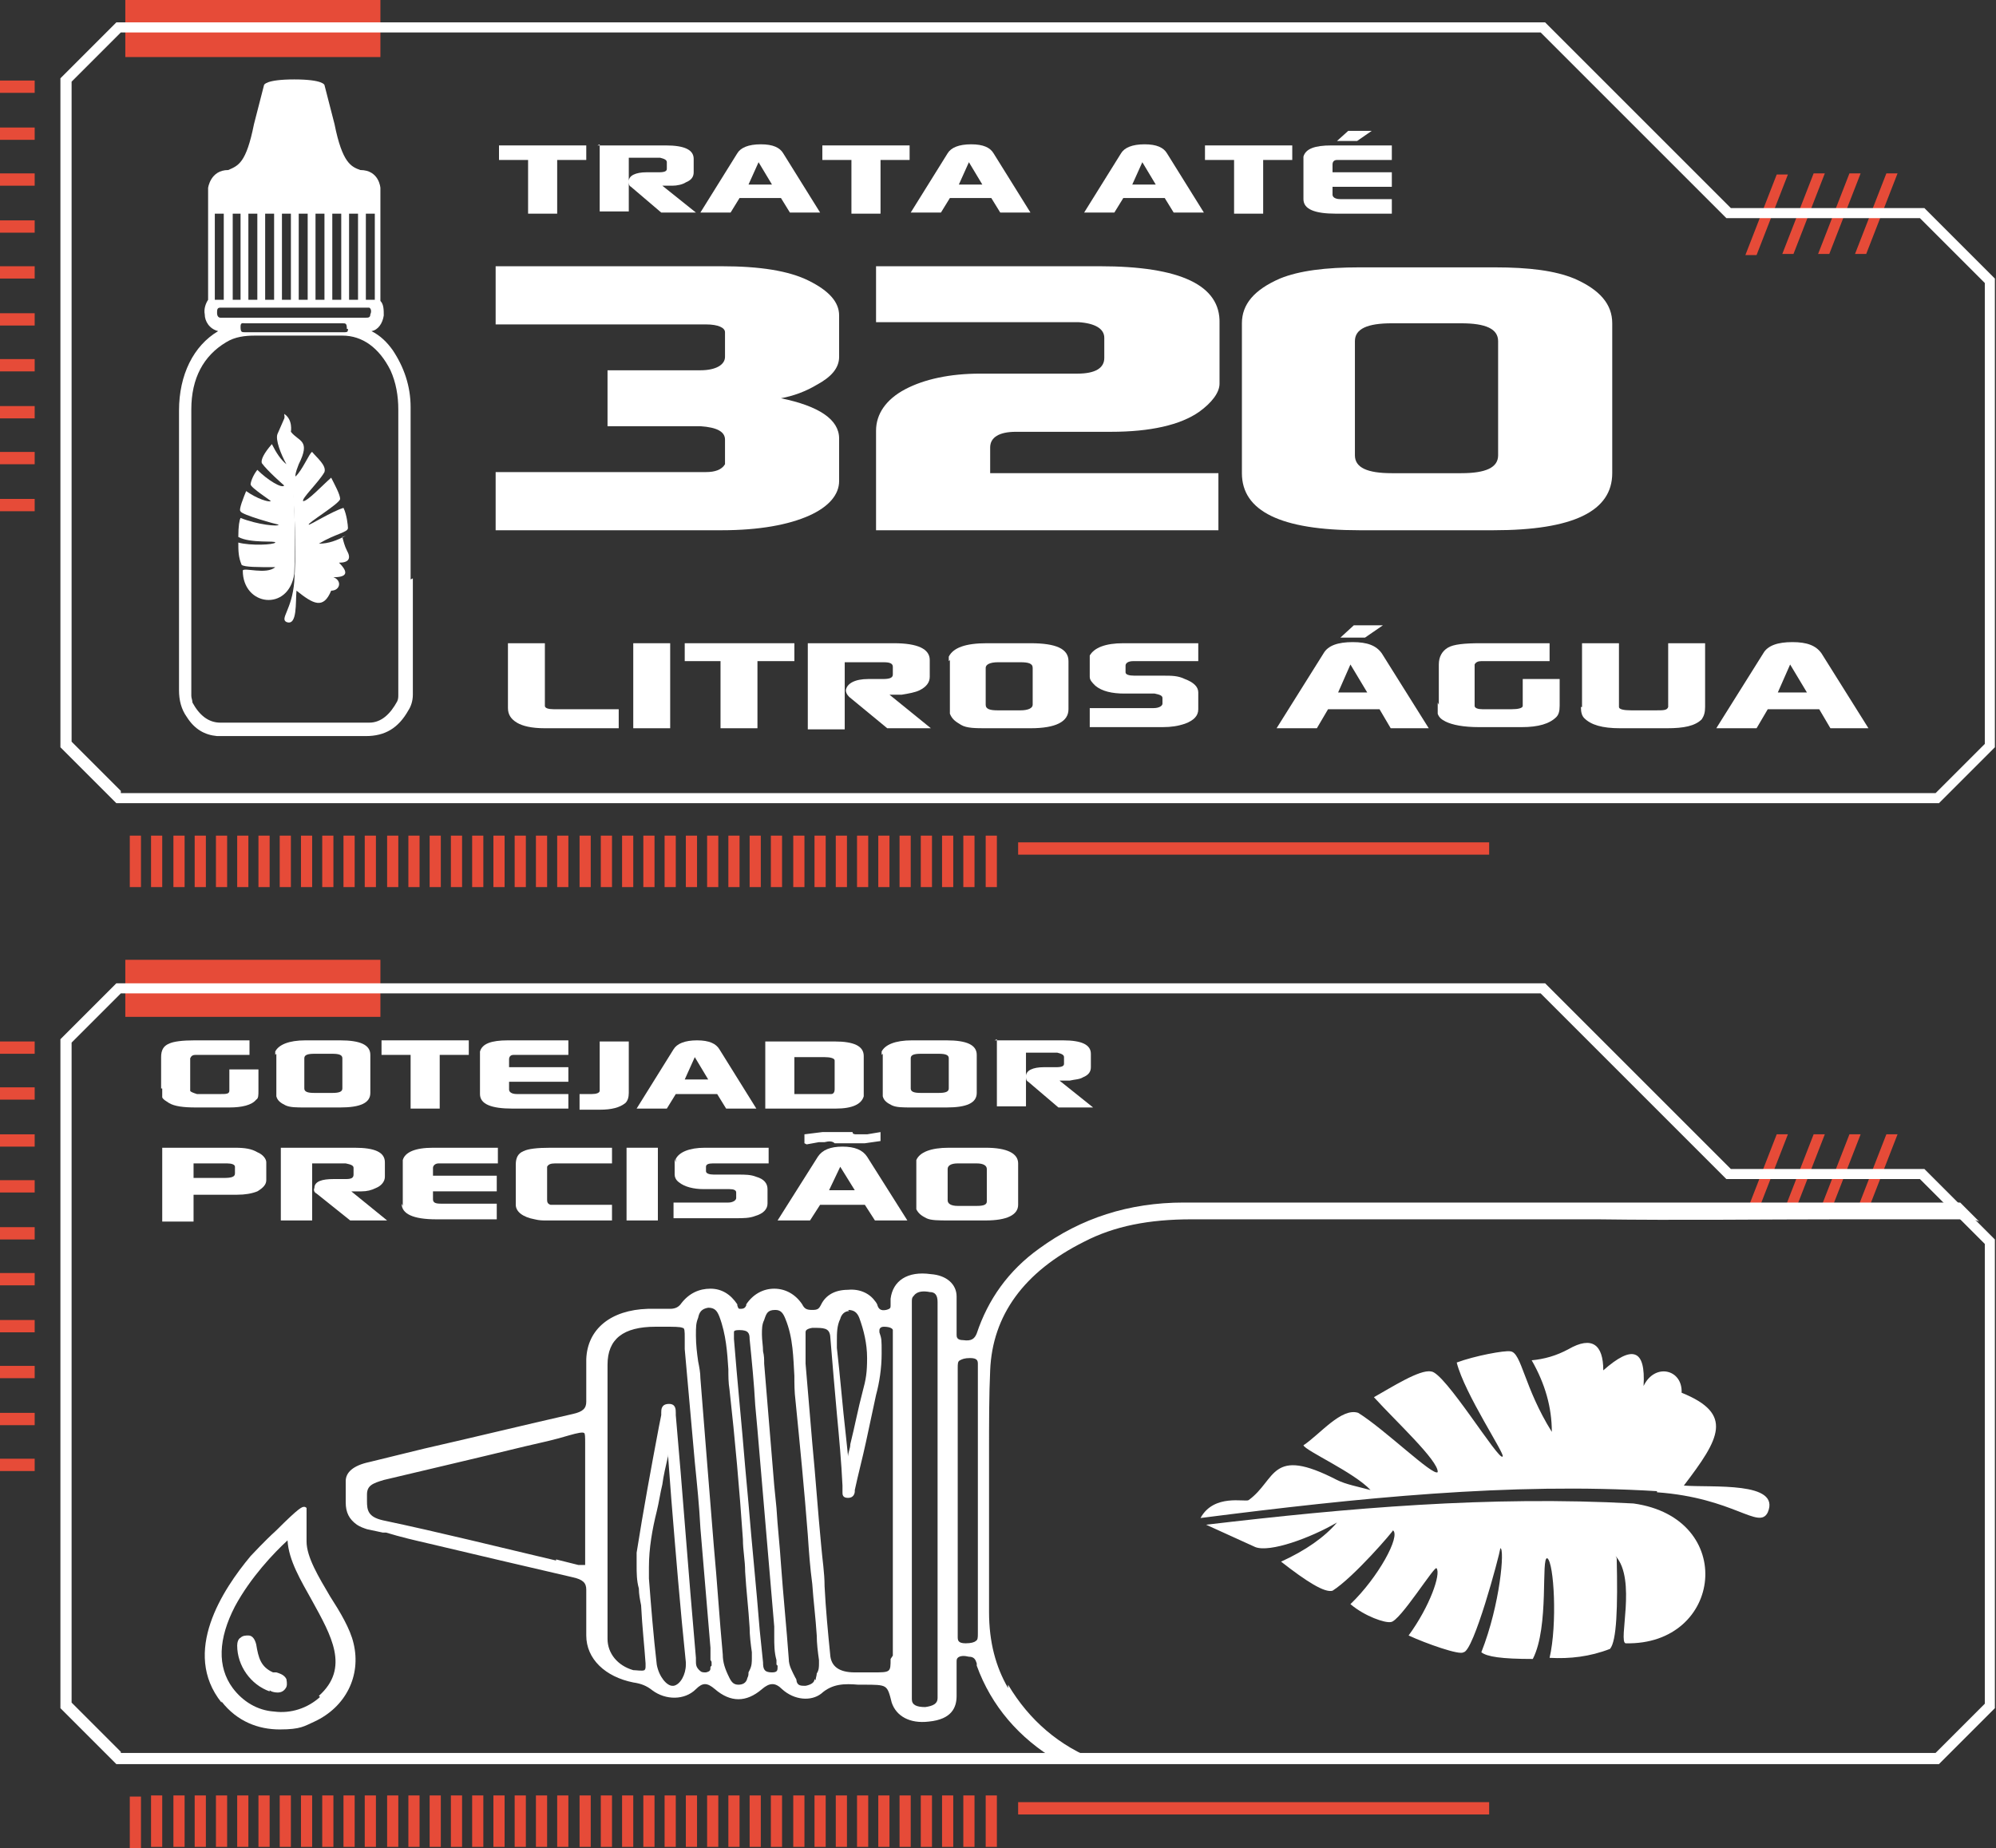 <?xml version="1.0" encoding="UTF-8"?>
<svg id="Camada_1" xmlns="http://www.w3.org/2000/svg" version="1.1" viewBox="0 0 178.4 165.2">
  <rect x="0" y="0" width="178.4" height="165.2" fill="#333333" stroke="none"/>
  <!-- Generator: Adobe Illustrator 29.5.1, SVG Export Plug-In . SVG Version: 2.1.0 Build 141)  -->
  <defs>
    <style>
      .st0 {
        fill: #fff;
      }

      .st1 {
        fill: #e64b38;
      }
    </style>
  </defs>
  <path class="st1" d="M157,22.8h-1l2.8-7.2h1l-2.8,7.2ZM163.1,15.5h-1l-2.8,7.2h1l2.8-7.2ZM166.3,15.5h-1l-2.8,7.2h1l2.8-7.2ZM169.6,15.5h-1l-2.8,7.2h1l2.8-7.2Z"/>
  <rect class="st1" x="11.2" y="0" width="22.8" height="5.1"/>
  <path class="st0" d="M173.4,71.8H10.4l-5-5V7l5-5h127.7l16.6,16.6h17.3l6.3,6.3v41.9l-5,5ZM10.8,70.9h162.2l4.4-4.4V25.3l-5.8-5.8h-17.3l-16.6-16.6H10.8l-4.4,4.4v59l4.4,4.4Z"/>
  <path class="st1" d="M3.1,45.7H0v-1.1h3.1v1.1ZM3.1,41.5H0v-1.1h3.1v1.1ZM3.1,37.4H0v-1.1h3.1v1.1ZM3.1,33.2H0v-1.1h3.1v1.1ZM3.1,29.1H0v-1.1h3.1v1.1ZM3.1,24.9H0v-1.1h3.1v1.1ZM3.1,20.8H0v-1.1h3.1v1.1ZM3.1,16.6H0v-1.1h3.1v1.1ZM3.1,12.5H0v-1.1h3.1v1.1ZM3.1,8.3H0v-1.1h3.1v1.1Z"/>
  <path class="st1" d="M12.6,79.3h-1v-4.6h1v4.6ZM14.5,74.7h-1v4.6h1v-4.6ZM16.5,74.7h-1v4.6h1v-4.6ZM18.4,74.7h-1v4.6h1v-4.6ZM20.3,74.7h-1v4.6h1v-4.6ZM22.2,74.7h-1v4.6h1v-4.6ZM24.1,74.7h-1v4.6h1v-4.6ZM26,74.7h-1v4.6h1v-4.6ZM27.9,74.7h-1v4.6h1v-4.6ZM29.8,74.7h-1v4.6h1v-4.6ZM31.7,74.7h-1v4.6h1v-4.6ZM33.6,74.7h-1v4.6h1v-4.6ZM35.6,74.7h-1v4.6h1v-4.6ZM37.5,74.7h-1v4.6h1v-4.6ZM39.4,74.7h-1v4.6h1v-4.6ZM41.3,74.7h-1v4.6h1v-4.6ZM43.2,74.7h-1v4.6h1v-4.6ZM45.1,74.7h-1v4.6h1v-4.6ZM47,74.7h-1v4.6h1v-4.6ZM48.9,74.7h-1v4.6h1v-4.6ZM50.8,74.7h-1v4.6h1v-4.6ZM52.8,74.7h-1v4.6h1v-4.6ZM54.7,74.7h-1v4.6h1v-4.6ZM56.6,74.7h-1v4.6h1v-4.6ZM58.5,74.7h-1v4.6h1v-4.6ZM60.4,74.7h-1v4.6h1v-4.6ZM62.3,74.7h-1v4.6h1v-4.6ZM64.2,74.7h-1v4.6h1v-4.6ZM66.1,74.7h-1v4.6h1v-4.6ZM68,74.7h-1v4.6h1v-4.6ZM69.9,74.7h-1v4.6h1v-4.6ZM71.9,74.7h-1v4.6h1v-4.6ZM73.8,74.7h-1v4.6h1v-4.6ZM75.7,74.7h-1v4.6h1v-4.6ZM77.6,74.7h-1v4.6h1v-4.6ZM79.5,74.7h-1v4.6h1v-4.6ZM81.4,74.7h-1v4.6h1v-4.6ZM83.3,74.7h-1v4.6h1v-4.6ZM85.2,74.7h-1v4.6h1v-4.6ZM87.1,74.7h-1v4.6h1v-4.6ZM89.1,74.7h-1v4.6h1v-4.6Z"/>
  <rect class="st1" x="91" y="75.3" width="42.1" height="1.1"/>
  <path class="st1" d="M157,108.6h-1l2.8-7.2h1l-2.8,7.2ZM163.1,101.4h-1l-2.8,7.2h1l2.8-7.2ZM166.3,101.4h-1l-2.8,7.2h1l2.8-7.2ZM169.6,101.4h-1l-2.8,7.2h1l2.8-7.2Z"/>
  <rect class="st1" x="11.2" y="85.8" width="22.8" height="5.1"/>
  <path class="st0" d="M173.4,157.7H10.4l-5-5v-59.8l5-5h127.7l16.6,16.6h17.3l6.3,6.3v41.9l-5,5ZM10.8,156.7h162.2l4.4-4.4v-41.1l-5.8-5.8h-17.3l-16.6-16.6H10.8l-4.4,4.4v59l4.4,4.4Z"/>
  <path class="st1" d="M3.1,131.5H0v-1.1h3.1v1.1ZM3.1,127.4H0v-1.1h3.1v1.1ZM3.1,123.2H0v-1.1h3.1v1.1ZM3.1,119.1H0v-1.1h3.1v1.1ZM3.1,114.9H0v-1.1h3.1v1.1ZM3.1,110.8H0v-1.1h3.1v1.1ZM3.1,106.6H0v-1.1h3.1v1.1ZM3.1,102.5H0v-1.1h3.1v1.1ZM3.1,98.3H0v-1.1h3.1v1.1ZM3.1,94.2H0v-1.1h3.1v1.1Z"/>
  <path class="st1" d="M12.6,165.2h-1v-4.6h1v4.6ZM14.5,160.5h-1v4.6h1v-4.6ZM16.5,160.5h-1v4.6h1v-4.6ZM18.4,160.5h-1v4.6h1v-4.6ZM20.3,160.5h-1v4.6h1v-4.6ZM22.2,160.5h-1v4.6h1v-4.6ZM24.1,160.5h-1v4.6h1v-4.6ZM26,160.5h-1v4.6h1v-4.6ZM27.9,160.5h-1v4.6h1v-4.6ZM29.8,160.5h-1v4.6h1v-4.6ZM31.7,160.5h-1v4.6h1v-4.6ZM33.6,160.5h-1v4.6h1v-4.6ZM35.6,160.5h-1v4.6h1v-4.6ZM37.5,160.5h-1v4.6h1v-4.6ZM39.4,160.5h-1v4.6h1v-4.6ZM41.3,160.5h-1v4.6h1v-4.6ZM43.2,160.5h-1v4.6h1v-4.6ZM45.1,160.5h-1v4.6h1v-4.6ZM47,160.5h-1v4.6h1v-4.6ZM48.9,160.5h-1v4.6h1v-4.6ZM50.8,160.5h-1v4.6h1v-4.6ZM52.8,160.5h-1v4.6h1v-4.6ZM54.7,160.5h-1v4.6h1v-4.6ZM56.6,160.5h-1v4.6h1v-4.6ZM58.5,160.5h-1v4.6h1v-4.6ZM60.4,160.5h-1v4.6h1v-4.6ZM62.3,160.5h-1v4.6h1v-4.6ZM64.2,160.5h-1v4.6h1v-4.6ZM66.1,160.5h-1v4.6h1v-4.6ZM68,160.5h-1v4.6h1v-4.6ZM69.9,160.5h-1v4.6h1v-4.6ZM71.9,160.5h-1v4.6h1v-4.6ZM73.8,160.5h-1v4.6h1v-4.6ZM75.7,160.5h-1v4.6h1v-4.6ZM77.6,160.5h-1v4.6h1v-4.6ZM79.5,160.5h-1v4.6h1v-4.6ZM81.4,160.5h-1v4.6h1v-4.6ZM83.3,160.5h-1v4.6h1v-4.6ZM85.2,160.5h-1v4.6h1v-4.6ZM87.1,160.5h-1v4.6h1v-4.6ZM89.1,160.5h-1v4.6h1v-4.6Z"/>
  <rect class="st1" x="91" y="161.1" width="42.1" height="1.1"/>
  <path class="st0" d="M148.1,133.4c6.9.5,9.1,3.4,9.9,1.8,1.2-2.8-5-2.2-7.5-2.4,3.2-4.2,4.5-6.4-.2-8.3.1-2.1-2.4-2.7-3.4-.6.2-3.3-1-3.7-3.6-1.4,0-2.3-1-3.1-3.1-1.9-1.1.6-2.2.9-3.3,1,1.2,2.1,1.8,4.2,1.8,6.4-2.5-4-2.7-7.1-3.7-7.2-.5-.1-3.2.4-4.8,1,.7,2.8,4.4,8.3,4.1,8.4-.3.5-5.2-7.6-6.4-7.6-1-.2-3.5,1.4-5.1,2.3,1.9,2.1,5.8,5.7,5.7,6.7-.4.4-4.7-3.8-7.1-5.3-1.5-.5-3.4,1.9-4.9,2.9.2.5,4.5,2.4,6,4-1.1-.3-2.2-.5-3-.9-6-3.1-5.4,0-7.9,1.8-.3.2-3.1-.6-4.3,1.6,14.1-1.8,27.7-3.2,40.8-2.4Z"/>
  <path class="st0" d="M144.4,139.1c1.9,2.1.2,7.7.9,7.8,8.7.2,10-11.2.7-12.5-12.9-.7-25.5.4-38.2,1.9l4.4,2c1.3.5,4.9-.8,7.3-2.2-1.1,1.3-2.8,2.5-5,3.5,2.3,1.8,3.9,2.8,4.6,2.6,1.9-1.2,5.5-5.4,5.4-5.4.7.5-1.3,4.2-3.8,6.6,1.3,1.1,3.1,1.7,3.6,1.6.8,0,4-5.2,4.1-4.8.4.5-.6,3.4-2.5,6,1.5.7,4.6,1.8,4.9,1.5.9,0,3.2-8.6,3.3-9.3.4,0,0,5-1.7,9.3.5.4,1.8.6,4.6.6,1.5-2.9.7-9.2,1.3-9,.6.4.9,5.9.2,8.9,1.8.1,3.6-.1,5.4-.8.6-.7.7-3.7.6-8.1Z"/>
  <path class="st0" d="M90.1,150.9c-1.1-1.9-1.7-4.1-1.7-6.8s0-.2,0-.3c0-1.2,0-2.6,0-4.1s0-3.2,0-4.8c0-1.6,0-3.2,0-4.8,0-3,0-5.4.1-7.6.2-4.9,3-8.8,8.4-11.5,2.7-1.4,5.8-2,9.6-2,3.3,0,6.6,0,9.8,0,5.6,0,11.4,0,17.1,0,1.5,0,3.1,0,4.6,0,1.6,0,3.2,0,4.8,0,7.3.1,14.7,0,21.9,0,2.6,0,5.4,0,8,0,.9,0,1.8,0,2.9,0,.5,0,.9,0,1.3.2l-1.7-1.7c-9.2,0-18.5,0-27.5,0-4.2,0-8.4,0-12.5,0h-3.9c-8.3,0-17,0-25.5,0-4.9,0-9.2,1.4-12.9,4.1-2.8,2-4.6,4.6-5.6,7.6-.2.5-.5.7-1.2.6-.6,0-.6-.3-.6-.5h0s0,0,0-.1c0,0,0,0,0-.1h0c0-.2,0-.4,0-.6s0-.4,0-.7c0-.2,0-.4,0-.7,0-.5,0-.9,0-1.2,0-1.1-.9-1.9-2.3-2-2.1-.3-3.4.6-3.6,2.2,0,0,0,0,0,.1,0,0,0,.2,0,.3,0,0,0,.2,0,.2,0,.2,0,.3-.4.4-.5.1-.7-.1-.8-.5,0,0-.1-.2-.2-.3-.5-.7-1.4-1.1-2.4-1-1.2,0-2,.5-2.4,1.3-.2.4-.3.5-.8.5-.5,0-.7-.1-.9-.5-.6-.9-1.5-1.4-2.5-1.4-1,0-1.9.5-2.5,1.4,0,0,0,0,0,.1-.1.2-.2.3-.5.3-.2,0-.2,0-.3-.3,0,0,0-.1,0-.1-.6-.9-1.4-1.4-2.4-1.4-1,0-1.9.4-2.6,1.3-.2.3-.5.5-1,.5-.4,0-.8,0-1.1,0-.3,0-.6,0-.9,0-3.3.1-5.4,1.8-5.5,4.5,0,.7,0,1.3,0,2s0,1.2,0,1.7c0,0,0,0,0,.1,0,.6-.3.9-1.2,1.1-4.4,1-8.9,2.1-13.3,3.1-1.6.4-3.3.8-4.9,1.2-1.4.3-2.1.9-2.1,1.7,0,.3,0,.6,0,.9,0,.3,0,.6,0,1,0,.9.3,1.5,1,2,.3.2.6.3.9.4.5.1.9.2,1.4.3h.3c1.3.4,2.6.7,3.9,1,4.2,1,8.5,2,12.8,3,.9.2,1.2.5,1.2,1.1s0,0,0,.1c0,.6,0,1.2,0,1.9s0,1.3,0,2.1c0,2.1,1.7,3.7,4.2,4.2.7.1,1.2.3,1.7.7,1.2.9,2.9.9,3.9-.1.6-.6,1-.6,1.7,0,1.4,1.2,2.8,1.2,4.2,0,.7-.6,1.2-.6,1.8,0,1.1,1,2.6,1.1,3.5.4,1-.9,2.1-.9,3.3-.8.2,0,.3,0,.5,0,1,0,1.6,0,1.9.2.3.2.4.6.6,1.4.4,1.2,1.6,1.9,3.3,1.7,2.1-.2,2.5-1.3,2.5-2.3v-.5c0-.4,0-.8,0-1.2s0-.9,0-1.3c0,0,0,0,0,0,0-.2,0-.3.1-.4.2-.2.6-.2,1-.1.5,0,.6.3.7.6,0,0,0,.1,0,.2,1.3,3.6,3.8,6.5,7.2,8.5h3.6c-3.4-1.3-6.1-3.6-8-6.8ZM30.9,134.7s0,0,0,0c0,0,0,0,0,0,0,0,0,0,0,.1ZM52.5,121.8c0,1.3,0,2.5,0,3.8,0-.6,0-1.2,0-1.7s0-1.4,0-2ZM52.5,139.6c0-.8,0-1.6,0-2.5s0-2,0-3c0,1.8,0,3.6,0,5.5ZM49.7,139.5c-5.1-1.2-10.3-2.5-15.5-3.6-1.3-.3-1.4-.9-1.4-1.7,0-.1,0-.2,0-.4,0,0,0-.1,0-.2,0-.8.5-1,1.5-1.3,4.2-1,8.5-2,12.6-3,1.3-.3,2.7-.6,4-1,.7-.2,1.2-.3,1.3-.2.1,0,.1.4.1.9,0,.7,0,1.3,0,2v1.5s0,1.3,0,1.3v.2s0,1.5,0,1.5v1.5c0,.8,0,1.6,0,2.5h0c0,.2,0,.3,0,.4,0,0-.3,0-.6,0l-2-.5ZM52.5,146.7c0-.7,0-1.4,0-2.1s0-1.2,0-1.8c0,1.3,0,2.6,0,4ZM75.8,117.1c.5,0,.8.2,1,.7.4,1.1.7,2.3.7,3.6s-.1,1.9-.4,3c-.4,1.5-.7,3.1-1.1,4.7,0,.4-.2.7-.2,1.1l-.2-1.9c-.3-2.6-.5-5.2-.8-7.8,0-.2,0-.5,0-.7,0-.6,0-1.3.3-1.9.1-.4.4-.7.8-.7ZM60.1,150.7c-.5,0-1.2-.8-1.4-1.9-.3-2.6-.5-5.1-.7-7.7,0-.3,0-.6,0-1,0-1.7.3-3.4.7-5,.2-.8.3-1.6.5-2.4.1-.8.3-1.6.5-2.5,0,0,0-.1,0-.2l.3,4c.4,4.9.8,9.8,1.3,14.6,0,0,0,.1,0,.2,0,.9-.5,1.8-1.1,1.9ZM63.5,149h0c0,.3,0,.4-.4.5-.3,0-.4,0-.6-.2-.3-.3-.3-.5-.3-.9,0,0,0-.1,0-.2-.7-7.9-1.2-15-1.8-21.7,0,0,0,0,0-.2,0-.3,0-.8-.6-.8-.7,0-.7.5-.7.8,0,0,0,.1,0,.2l-.2,1c-.7,3.7-1.4,7.5-2,11.3,0,.3,0,.7,0,1.1,0,.7,0,1.4.2,2.1,0,.5.1,1,.2,1.5.1,2,.3,3.7.4,5.2,0,0,0,.1,0,.2,0,.2,0,.3-.1.4-.2.1-.7,0-1,0-1.4-.4-2.3-1.5-2.3-2.8,0-1.6,0-3.3,0-5.4s0-2.3,0-3.5c0-1.2,0-2.3,0-3.5v-.2h0c0-1.1,0-2.3,0-3.4,0-1.2,0-2.4,0-3.6s0-3.3,0-4.9c0-2.3,1.4-3.4,4.3-3.4.2,0,.5,0,.7,0,.9,0,1.5,0,1.7.1.2,0,.2.3.2.9,0,.3,0,.6,0,1,.3,3.4.6,6.8.9,10.1.2,2,.4,3.9.5,5.9.3,3.6.6,7.2.9,10.7v1.1c0,0,.1.1.1.2,0,.1,0,.2,0,.3ZM57.1,138.8c0,.4,0,.7,0,1.1,0,0,0,0,0,0,0-.3,0-.7,0-1ZM66.9,149.5c0,.2,0,.3-.1.5-.1.5-.5.6-.8.6-.4,0-.6-.2-.8-.6-.4-.8-.6-1.4-.6-2.1-.3-3.2-.5-6.5-.8-9.7-.4-4.9-.8-10-1.2-15,0-.5-.1-1-.2-1.5-.1-.7-.2-1.5-.2-2.3s0-1.1.2-1.6c.1-.5.3-.8.9-.9.6,0,.8.3,1,.8h0c.6,1.6.7,3.2.8,4.7,0,.6,0,1.2.1,1.8.5,4.5.9,9,1.2,13.4,0,1,.2,1.9.2,2.9.1,1.7.3,3.3.4,5,0,.7.1,1.5.2,2.2h0s0,0,0,0c0,.2,0,.3,0,.5,0,.4,0,.7-.2,1.1ZM69.5,148.9s0,0,0,.1c0,.3,0,.5-.5.5-.7,0-.8-.3-.8-.9l-.3-2.9c-.3-3.8-.7-7.6-1-11.3l-.3-3.3c-.3-3.7-.7-7.6-1-11.4,0,0,0-.2,0-.3,0,0,0-.2,0-.3s0-.2.5-.2c.8,0,.9.3.9.8.2,2,.4,4,.5,5.9l.2,2.2c.5,5.8,1,11.8,1.5,17.6,0,.3,0,.6,0,.9,0,.7,0,1.4.2,2.1,0,.1,0,.2,0,.3s0,0,0,.1ZM69.7,148.8s0,0,0,0c0,0,0-.2,0-.3,0,.1,0,.3,0,.4ZM72.8,150.1c0,.3-.3.5-.8.6-.4,0-.7,0-.8-.4,0,0,0-.2-.1-.3-.3-.6-.6-1.1-.6-1.7-.2-2.8-.5-5.7-.7-8.5-.1-1.6-.3-3.3-.4-5l-.2-2c-.3-3.6-.6-7.2-.9-10.9,0-.4,0-.7-.1-1.1,0-.5-.1-1-.1-1.5s0-.9.2-1.3c.2-.6.3-.9,1-.9.5,0,.7.3.9.8h0c.7,1.7.7,3.5.8,5.1,0,.7,0,1.4.1,2.2.4,4,.8,8.1,1.1,12,.1,1.5.2,2.9.4,4.4.1,1.5.3,3,.4,4.6,0,.7.1,1.5.2,2.2h0s0,0,0,0c0,0,0,.2,0,.3,0,.3,0,.6-.2.9,0,.2-.1.4-.1.6ZM79.6,148.3c0,1.2,0,1.2-1.6,1.2-.4,0-.8,0-1.2,0h-.4s0,0,0,0q-2.1,0-2.2-1.6c-.2-2-.4-4.1-.5-6.1,0-1.2-.2-2.4-.3-3.6-.3-3.1-.5-6.1-.8-9.2-.2-2.4-.4-4.8-.6-7.1,0-.3,0-.7,0-1,0-.4,0-.8,0-1.3,0,0,0-.1,0-.2,0-.1,0-.2,0-.3,0-.1,0-.3.6-.4h.1c.9,0,1.4,0,1.5.7.1,1.2.2,2.4.3,3.6l.3,3.4c.2,2.1.4,4.3.5,6.4,0,.1,0,.3,0,.4,0,0,0,0,0,.2,0,.2,0,.5.5.5.5,0,.6-.4.6-.6,0,0,0,0,0-.1.3-1.4.7-2.9,1-4.3.3-1.4.6-2.8.9-4.2.3-1.1.5-2.4.5-3.7s0-1.3-.2-1.9c0,0,0-.1,0-.2,0,0,0-.3.4-.3.6,0,.8.2.8.3,0,.3,0,.7,0,1,0,2.8,0,5.6,0,8.4v2.8s0,2.8,0,2.8v2.7c0,1.8,0,3.7,0,5.5s0,4,0,5.9ZM78.3,121.5c0-.2,0-.3,0-.5,0,0,0,.1,0,.2,0,.1,0,.2,0,.3ZM79.8,116.3c0,.1,0,.2,0,.3,0,0,0-.1,0-.2s0,0,0-.1ZM81.4,117.1s0,0,0,0c0,0,0,0,0,0h0ZM83.8,131.6v8c0,3.8,0,7.6,0,11.3h0c0,.1,0,.2,0,.2,0,.2,0,.5,0,.7,0,.5-.4.7-1.1.8-.8,0-1.2-.2-1.2-.7,0-.7,0-1.5,0-2.2v-.6s0-.6,0-.6h0c0-3.9,0-7.9,0-11.8,0-6.6,0-13.1,0-19.7h0c0,0,0-.2,0-.3,0,0,0-.2,0-.3,0-.3,0-.4.2-.6.3-.4.9-.4,1.4-.3.5,0,.7.3.7.9v1.9c0,1.5,0,3,0,4.5v3.2s0,3.1,0,3.1v2.5ZM83.9,118.4c0-.6,0-1.2,0-1.9,0,3.2,0,6.4,0,9.5,0-2.6,0-5.1,0-7.7ZM87.5,121.9c0,.4,0,.7,0,1.1,0,7.7,0,15.3,0,23,0-4.3,0-8.7,0-13s0-6.4,0-9.7v-.3c0-.3,0-.5,0-.8s0-.2,0-.3ZM85.4,119.2s0,0,0,0h0s0,0,0,0ZM85.4,117.3c0,.4,0,.9,0,1.3,0-.8,0-1.7,0-2.5,0,.4,0,.8,0,1.2ZM85.4,128.4c0,1.5,0,2.9,0,4.4s0,.9,0,1.3v5.6c0,2.1,0,4.3,0,6.4,0-4,0-8,0-12,0-3.9,0-7.9,0-11.8,0,2,0,4.1,0,6.1ZM85.4,152c0-1,0-2,0-3,0,.4,0,.8,0,1.3s0,1.1,0,1.7ZM86.3,146.9c-.7,0-.7-.3-.7-.6s0,0,0-.1c0,0,0,0,0-.1,0-2.1,0-4.3,0-6.4v-6.9s0-2.2,0-2.2v-2.2c0-1.8,0-3.9,0-6.1h0c0-.4,0-.6.2-.7.2-.1.4-.2.9-.2.6,0,.7.2.7.5h0c0,.1,0,.2,0,.3s0,.3,0,.4c0,.1,0,.3,0,.4v5.2s0,4.8,0,4.8c0,3.8,0,8.4,0,13h0c0,.4,0,.6-.2.7-.1.1-.4.2-.9.2ZM87.1,148.3c.3.2.3.5.5.8-.1-.3-.1-.6-.5-.8ZM88.3,143.8c0-3.6,0-7.2,0-10.8,0,2.2,0,4.5,0,6.7s0,2.7,0,4.1Z"/>
  <path class="st0" d="M44.3,47.4v-5.2h18.8c.8,0,1.4-.2,1.7-.7v-2.2c0-.7-.7-1.1-2.2-1.2h-8.3v-5h8c.1,0,.2,0,.3,0,1.4,0,2.2-.5,2.2-1.2v-2.2c0-.4-.6-.7-1.7-.7h-18.8v-5.2h20.2c3.4,0,6,.4,7.8,1.3,1.8.9,2.7,1.9,2.7,3.1v3.7c0,1-.7,1.8-2,2.5-1,.6-2.1,1-3.2,1.2,3.4.7,5.2,1.9,5.2,3.6v3.8c0,1.2-.9,2.3-2.7,3.1-1.8.8-4.4,1.3-7.8,1.3h-20.2Z"/>
  <path class="st0" d="M78.5,23.8h19.8c7.2,0,10.8,1.7,10.7,5.1v5.4c0,.8-.7,1.7-1.8,2.5-1.7,1.2-4.4,1.8-7.9,1.8h-8.5c-1.5,0-2.3.5-2.3,1.4v2.3h20.4v5.1h-30.6v-8.9c0-1.5.9-2.8,2.6-3.7,1.7-.9,4-1.4,6.7-1.4h8.7c1.6,0,2.4-.5,2.4-1.4v-1.8c0-.8-.8-1.3-2.3-1.4h-18.1v-5Z"/>
  <path class="st0" d="M111,42.3v-13.4c0-1.7,1.1-3,3.4-4,1.7-.7,4.1-1,7.1-1h12.1c3.1,0,5.4.3,7.1,1,2.3,1,3.4,2.3,3.4,4v13.4c0,3.4-3.5,5.1-10.6,5.1h-12c-7,0-10.5-1.7-10.5-5.1ZM121.1,40.7c0,1.1,1.1,1.6,3.3,1.6h6.2c2.2,0,3.3-.5,3.3-1.6v-10.2c0-1.1-1.1-1.6-3.3-1.6h-6.2c-2.2,0-3.3.5-3.3,1.6v10.2Z"/>
  <path class="st0" d="M44.6,14.3v-1.3h7.8v1.3h-2.6v4.8h-2.6v-4.8h-2.6Z"/>
  <path class="st0" d="M53.4,13h6.1c1.7,0,2.5.4,2.5,1.2v1.2c0,.4-.2.7-.7.9-.3.2-.8.3-1.2.3-.2,0-.3,0-.5,0h-.4s3,2.4,3,2.4h-3.1l-2.7-2.3c-.2-.1-.2-.3-.2-.5,0-.5.6-.8,1.6-.8h1.1c.5,0,.7-.1.7-.3v-.6c0-.2-.2-.3-.6-.4,0,0,0,0-.2,0h-2.6v4.8h-2.6v-6Z"/>
  <path class="st0" d="M62.6,19l3.3-5.3c.3-.5,1-.8,2.1-.8s1.7.3,2,.8l3.3,5.3h-2.7l-.8-1.3h-3.7l-.8,1.3h-2.7ZM66.9,16.5h2.1l-1.2-2-.9,2Z"/>
  <path class="st0" d="M73.5,14.3v-1.3h7.8v1.3h-2.6v4.8h-2.6v-4.8h-2.6Z"/>
  <path class="st0" d="M81.4,19l3.3-5.3c.3-.5,1-.8,2.1-.8s1.7.3,2,.8l3.3,5.3h-2.7l-.8-1.3h-3.7l-.8,1.3h-2.7ZM85.7,16.5h2.1l-1.2-2-.9,2Z"/>
  <path class="st0" d="M96.9,19l3.3-5.3c.3-.5,1-.8,2.1-.8s1.7.3,2,.8l3.3,5.3h-2.7l-.8-1.3h-3.7l-.8,1.3h-2.7ZM101.2,16.5h2.1l-1.2-2-.9,2Z"/>
  <path class="st0" d="M107.7,14.3v-1.3h7.8v1.3h-2.6v4.8h-2.6v-4.8h-2.6Z"/>
  <path class="st0" d="M116.5,17.8v-3.5c0,0,0-.2,0-.3.2-.7,1-1,2.5-1h5.4v1.3h-4.7s0,0-.2,0c-.3,0-.4.2-.4.4v.7h5.3v1.3h-5.3v.7c0,.2.2.4.7.4h4.6v1.3h-5c-1.9,0-2.9-.4-2.9-1.3ZM119.5,12.6l1-.9h2.1s-1.3.9-1.3.9h-1.8Z"/>
  <path class="st0" d="M45.4,63.3v-5.8h3.3v5.6c0,.2.3.3.8.3h5.8v1.7h-6.1c-.2,0-.4,0-.5,0-1.2,0-2-.2-2.5-.5-.5-.3-.8-.7-.8-1.3Z"/>
  <path class="st0" d="M56.6,65.1v-7.6h3.3v7.6h-3.3Z"/>
  <path class="st0" d="M61.2,59.1v-1.6h9.8v1.6h-3.3v6h-3.3v-6h-3.3Z"/>
  <path class="st0" d="M72.2,57.5h7.7c2.1,0,3.2.5,3.2,1.5v1.5c0,.5-.3.9-.9,1.2-.4.2-1,.3-1.6.4-.2,0-.4,0-.6,0h-.5s3.7,3,3.7,3h-3.9l-3.4-2.8c-.2-.2-.3-.4-.3-.6.1-.6.8-1,2-1h1.3c.6,0,.9-.1.9-.4v-.7c0-.3-.3-.4-.8-.4,0,0-.1,0-.2,0h-3.3v6h-3.3v-7.6Z"/>
  <path class="st0" d="M84.8,59.1c0-.1,0-.3,0-.4.4-.8,1.5-1.2,3.4-1.2h3.9c2.3,0,3.4.5,3.4,1.6v4.3c0,1.1-1.1,1.7-3.4,1.7h-3.9c-1,0-1.8,0-2.3-.3s-.8-.5-1-1c0-.1,0-.3,0-.4v-4.4ZM88.1,59.7v3.3c0,.4.4.5,1.1.5h2c.7,0,1.1-.2,1.1-.5v-3.3c0-.4-.4-.5-1.1-.5h-2c-.7,0-1.1.2-1.1.5Z"/>
  <path class="st0" d="M97.4,59c0-.1,0-.3,0-.4.4-.7,1.4-1.1,3-1.1h6.7v1.6h-5.8c-.5,0-.7.2-.7.4v.5c0,0,0,0,0,.1,0,.2.3.3.8.3h2.6c.7,0,1.3,0,1.9.3.8.3,1.2.7,1.2,1.2v1.5c0,.6-.4,1-1.2,1.3-.6.2-1.2.3-2,.3h-6.5v-1.7h5.7c.5,0,.8-.2.8-.4v-.5c0-.2-.2-.3-.7-.4h-2.7c-1.1,0-2-.2-2.6-.7-.3-.3-.5-.5-.5-.8v-1.6Z"/>
  <path class="st0" d="M114.1,65.1l4.2-6.7c.4-.7,1.3-1,2.6-1s2.1.3,2.6,1l4.2,6.7h-3.4l-1-1.7h-4.6l-1,1.7h-3.4ZM119.5,61.9h2.7l-1.5-2.5-1.1,2.5ZM119.8,57l1.2-1.1h2.6s-1.6,1.1-1.6,1.1h-2.2Z"/>
  <path class="st0" d="M128.6,63v-3.6c0-.7.3-1.2.8-1.5s1.5-.4,2.9-.4h6.2v1.6h-6.1c-.3,0-.5.1-.6.3v3.7c0,.2.3.3.7.3h2.6c.6,0,1-.1,1-.3v-2.4h3.3v2.4c0,.5-.1.8-.3,1-.6.6-1.6.9-3.1.9h-3.8c-1.4,0-2.4-.2-3-.5-.4-.2-.6-.4-.7-.7,0-.2,0-.5,0-1Z"/>
  <path class="st0" d="M141.4,63.2v-5.7h3.3v5.7c0,.2.4.3,1.1.3h2.2c.7,0,1,0,1.1-.3h0v-5.7h3.3v5.7c0,.5-.1.8-.3,1.1-.6.6-1.6.8-3.1.8h-4.2c-1.6,0-2.6-.3-3.2-.9-.2-.2-.3-.5-.3-1Z"/>
  <path class="st0" d="M153.4,65.1l4.2-6.7c.4-.7,1.3-1,2.6-1s2.1.3,2.6,1l4.2,6.7h-3.4l-1-1.7h-4.6l-1,1.7h-3.4ZM158.8,61.9h2.7l-1.5-2.5-1.1,2.5Z"/>
  <path class="st0" d="M14.4,97.3v-2.8c0-.6.2-1,.7-1.2.4-.2,1.2-.3,2.3-.3h4.9v1.3h-4.8c-.3,0-.4.1-.5.3v2.9c0,.1.3.2.6.3h2.1c.5,0,.8,0,.8-.3v-1.9h2.6v1.9c0,.4,0,.7-.2.8-.4.5-1.3.7-2.4.7h-3c-1.1,0-1.9-.1-2.4-.4-.3-.2-.5-.3-.6-.5,0-.1,0-.4,0-.8Z"/>
  <path class="st0" d="M24.6,94.3c0,0,0-.2,0-.3.3-.6,1.2-1,2.7-1h3.1c1.8,0,2.7.4,2.7,1.3v3.4c0,.9-.9,1.3-2.7,1.3h-3.1c-.8,0-1.4,0-1.8-.2s-.7-.4-.8-.8c0-.1,0-.2,0-.3v-3.5ZM27.2,94.7v2.6c0,.3.3.4.9.4h1.6c.6,0,.9-.1.9-.4v-2.7c0-.3-.3-.4-.9-.4h-1.6c-.6,0-.9.1-.9.4Z"/>
  <path class="st0" d="M34.1,94.3v-1.3h7.8v1.3h-2.6v4.8h-2.6v-4.8h-2.6Z"/>
  <path class="st0" d="M42.9,97.8v-3.5c0,0,0-.2,0-.3.2-.7,1-1,2.5-1h5.4v1.3h-4.7s0,0-.2,0c-.3,0-.4.2-.4.4v.7h5.3v1.3h-5.3v.7c0,.2.2.4.7.4h4.6v1.3h-5c-1.9,0-2.9-.4-2.9-1.3Z"/>
  <path class="st0" d="M51.8,99.1v-1.3h1.1c.4,0,.7-.1.7-.3v-4.4h2.6v4.6c0,.4-.1.7-.3.9-.5.4-1.2.6-2.3.6h-1.8Z"/>
  <path class="st0" d="M56.9,99.1l3.3-5.3c.3-.5,1-.8,2.1-.8s1.7.3,2,.8l3.3,5.3h-2.7l-.8-1.3h-3.7l-.8,1.3h-2.7ZM61.2,96.5h2.1l-1.2-2-.9,2Z"/>
  <path class="st0" d="M68.4,99.1v-6h6.2c1.7,0,2.6.4,2.6,1.3v3.4c0,0,0,.1,0,.2-.2.7-1,1.1-2.5,1.1h-6.3ZM71,97.8h2.7c.3,0,.5,0,.6,0,.2,0,.3-.2.3-.4,0,0,0,0,0,0v-2.6c0-.2-.4-.3-.9-.3h-2.7v3.4Z"/>
  <path class="st0" d="M78.8,94.3c0,0,0-.2,0-.3.3-.6,1.2-1,2.7-1h3.1c1.8,0,2.7.4,2.7,1.3v3.4c0,.9-.9,1.3-2.7,1.3h-3.1c-.8,0-1.4,0-1.8-.2s-.7-.4-.8-.8c0-.1,0-.2,0-.3v-3.5ZM81.4,94.7v2.6c0,.3.3.4.9.4h1.6c.6,0,.9-.1.9-.4v-2.7c0-.3-.3-.4-.9-.4h-1.6c-.6,0-.9.1-.9.4Z"/>
  <path class="st0" d="M88.9,93h6.1c1.7,0,2.5.4,2.5,1.2v1.2c0,.4-.2.7-.7.9-.3.2-.8.2-1.2.3-.2,0-.3,0-.5,0h-.4s3,2.4,3,2.4h-3.1l-2.7-2.3c-.2-.1-.2-.3-.2-.5,0-.5.6-.8,1.6-.8h1.1c.5,0,.7-.1.7-.3v-.6c0-.2-.2-.3-.6-.4,0,0,0,0-.2,0h-2.6v4.8h-2.6v-6Z"/>
  <path class="st0" d="M14.5,109.1v-6.5h6.5c.9,0,1.5.1,2,.4.5.2.8.6.8.9v1.6c0,.4-.3.7-.8,1-.5.2-1.1.3-1.8.3h-3.9v2.4h-2.8ZM17.3,105.3h2.7c.7,0,1-.1,1-.4v-.6c0-.2-.3-.3-.7-.3h-3v1.3Z"/>
  <path class="st0" d="M25.1,102.6h6.6c1.8,0,2.7.4,2.7,1.3v1.3c0,.4-.3.8-.8,1-.4.2-.8.3-1.3.3-.2,0-.4,0-.5,0h-.4s3.2,2.6,3.2,2.6h-3.3l-3-2.4c-.2-.1-.3-.3-.2-.5,0-.6.7-.8,1.7-.8h1.1c.5,0,.7-.1.7-.4v-.6c0-.2-.2-.3-.7-.4,0,0,0,0-.2,0h-2.8v5.1h-2.8v-6.5Z"/>
  <path class="st0" d="M36,107.8v-3.8c0,0,0-.2,0-.3.2-.7,1.1-1.1,2.7-1.1h5.8v1.4h-5.1s0,0-.2,0c-.3,0-.5.2-.5.4v.7h5.7v1.4h-5.7v.7c0,.3.2.4.7.4h5v1.4h-5.4c-2.1,0-3.1-.5-3.1-1.4Z"/>
  <path class="st0" d="M46.1,107.7v-3.6c0-.6.2-1,.7-1.2.4-.2,1.2-.3,2.4-.3h5.5v1.4h-5.1c-.4,0-.6.1-.7.3v2.9c0,.2,0,.4.3.5,0,0,.3,0,.6,0h4.9v1.4h-5.9c-.3,0-.6,0-1-.1-1.1-.2-1.7-.7-1.7-1.3Z"/>
  <path class="st0" d="M56,109.1v-6.5h2.8v6.5h-2.8Z"/>
  <path class="st0" d="M60.4,103.9c0-.1,0-.2,0-.3.3-.6,1.2-1,2.6-1h5.7v1.4h-5c-.4,0-.6.1-.6.3v.4s0,0,0,0c0,.2.3.3.7.3h2.2c.6,0,1.1,0,1.6.2.7.2,1,.6,1,1.1v1.3c0,.5-.4.9-1.1,1.1-.5.2-1.1.2-1.7.2h-5.6v-1.4h4.9c.4,0,.7-.2.7-.4v-.5c0-.2-.2-.3-.6-.3h-2.3c-.9,0-1.7-.2-2.2-.6-.3-.2-.4-.5-.4-.7v-1.4Z"/>
  <path class="st0" d="M69.5,109.1l3.6-5.7c.4-.6,1.1-.9,2.2-.9s1.8.3,2.2.9l3.6,5.7h-2.9l-.9-1.4h-4l-.9,1.4h-2.9ZM71.9,102.2v-.8l1.6-.2c.1,0,.3,0,.5,0s.4,0,.5,0h.3s.2,0,.2,0h1.2c0,.2.2.2.4.2s.3,0,.5,0h.4c0,0,1.2-.2,1.2-.2v.8l-1.4.2c0,0-.2,0-.3,0-.3,0-.5,0-.9,0h-.1s-.3,0-.3,0h-1.1c-.2-.2-.5-.2-.9-.1h-.5s-1.1.2-1.1.2ZM74.1,106.4h2.3l-1.3-2.1-1,2.1Z"/>
  <path class="st0" d="M81.9,104c0-.1,0-.2,0-.3.3-.7,1.3-1.1,2.9-1.1h3.3c1.9,0,2.9.5,2.9,1.4v3.7c0,.9-1,1.4-2.9,1.4h-3.3c-.9,0-1.6,0-2-.2-.4-.2-.7-.4-.9-.8,0-.1,0-.2,0-.3v-3.7ZM84.7,104.5v2.8c0,.3.3.5.9.5h1.7c.6,0,.9-.1.9-.4v-2.9c0-.3-.3-.5-.9-.5h-1.7c-.6,0-.9.2-.9.5Z"/>
  <path class="st0" d="M19.8,152.1c1.4,1.8,3.3,2.5,5.2,2.5s2.2-.3,3.1-.7c2.8-1.3,4.2-4.1,3.5-7-.3-1.3-1.2-2.8-2.1-4.2-1-1.7-2.1-3.5-2.1-4.9v-3s0,0,0,0c0,0-.1-.1-.2-.1-.2,0-.4,0-2.5,2.1-1.1,1-2.1,2.1-2.3,2.3-2.5,3-6.2,8.6-2.6,13.1ZM28.6,151.7c-1.1,1-2.6,1.5-4.1,1.3-1.5-.1-2.8-.9-3.7-2.1-1.4-1.9-1.3-4.4.2-7.3,1.4-2.6,3.5-4.8,4.7-5.9.1,1.8,1.2,3.6,2.2,5.4,1.7,3.1,3.4,6,.6,8.5Z"/>
  <path class="st0" d="M24.1,151.2h0c-1.7-.6-2.9-2.3-2.9-4.1,0-.3.1-.6.3-.7.2-.2.5-.2.7-.2.4,0,.6.4.7.8.2,1.2.4,2,1.5,2.5,0,0,.2,0,.3,0,.3.1.7.2.9.6,0,.1.1.4,0,.7-.2.4-.5.5-.8.5s-.6-.1-.7-.2Z"/>
  <path class="st0" d="M36.7,51.8c0-1.5,0-6,0-6,0-3.1,0-6.3,0-9.4,0-1.9-.6-3.6-1.6-5.1-.5-.7-1.1-1.3-1.9-1.7.6-.1,1-.7,1.1-1.4,0-.5,0-1-.3-1.3v-10.1s-.1-1.6-1.8-1.6c-.8-.3-1.6-.6-2.3-4.1l-.9-3.5s-.1-.5-2.7-.5-2.7.5-2.7.5l-.9,3.5c-.7,3.5-1.4,3.7-2.3,4.1-1.6,0-1.8,1.6-1.8,1.6v10h0c-.2.3-.4.8-.3,1.3,0,.6.4,1.3,1.2,1.5-2.2,1.3-3.5,3.9-3.5,7.1v12.5c0,1.1,0,2.2,0,3.3,0,3,0,6.2,0,9.2,0,.9.2,1.7.7,2.4.7,1.1,1.6,1.6,2.7,1.7.5,0,1,0,1.5,0h.8c.9,0,1.8,0,2.7,0,.9,0,1.8,0,2.7,0,2.3,0,4,0,5.6,0h0c1.7,0,2.9-.7,3.8-2.3.2-.3.4-.8.4-1.4,0-3.5,0-7,0-10.4ZM29.3,28.4c-1,0-2,0-3,0-2.1,0-4.1,0-6.2,0-.1,0-.2,0-.4,0-.2,0-.3-.2-.3-.4,0-.3,0-.5.3-.5.4,0,.8,0,1.2,0,3.9,0,7.7,0,11.6,0,.2,0,.3,0,.5,0,.2.1.2.4.1.6,0,.3-.2.3-.4.3-1.2,0-2.3,0-3.5,0ZM31.1,29.4c0,.2,0,.3-.3.3-.1,0-.3,0-.4,0-2.8,0-5.6,0-8.5,0-.3,0-.4,0-.4-.5,0-.4.2-.3.4-.3,1.5,0,2.9,0,4.4,0,1.4,0,2.9,0,4.3,0,.3,0,.4,0,.4.5ZM33.5,19.1v7.7h-.8v-7.7h.8ZM31.2,19.1h.8v7.7h-.1s0,0,0,0h-.7v-7.7ZM29.7,19.1h.8v7.7h-.8v-7.7ZM28.2,19.1h.8v7.7h-.8v-7.7ZM26.7,19.1h.8v7.7h-.8v-7.7ZM25.2,19.1h.8v7.7h-.8v-7.7ZM23.7,19.1h.8v7.7h-.8v-7.7ZM22.2,19.1h.8v7.7h-.8v-7.7ZM21.5,19.1v7.7h-.7s0,0,0,0h0v-7.7h.8ZM19.2,19.1h.8v7.7h-.8v-7.7ZM35.5,62.7c-.6,1.1-1.4,1.9-2.5,1.9-3.1,0-6.3,0-9.4,0-1.3,0-2.6,0-3.9,0-1.1,0-1.9-.7-2.5-1.8,0-.2-.1-.4-.1-.6,0-4.4,0-8.8,0-13.2h0c0-4.1,0-8.2,0-12.4,0-2.8,1.1-4.8,3.1-6,.8-.5,1.7-.6,2.6-.6,2.6,0,5.2,0,7.8,0,1.8,0,3.3,1.1,4.3,3.1.5,1.1.7,2.3.7,3.5,0,3.3,0,6.6,0,9.9,0,1.2,0,2.3,0,3.5,0,3.7,0,7.3,0,11,0,.4,0,.7,0,1.1,0,.2,0,.4-.1.6Z"/>
  <path class="st0" d="M30.9,47.9c-.8.4-1.5.7-2.4.7,1.5-.9,2.6-1,2.6-1.4,0-.2-.1-1.2-.4-1.8-1,.3-3.1,1.6-3.1,1.5-.2-.1,2.8-1.9,2.8-2.3,0-.4-.5-1.3-.8-1.9-.8.7-2.1,2.1-2.5,2.1-.2-.2,1.4-1.7,1.9-2.6.2-.6-.7-1.3-1.1-1.8-.2,0-.9,1.7-1.5,2.2,0-.4.2-.8.3-1.1,1.1-2.2,0-2-.7-2.9,0,0,.2-1.1-.6-1.6.7,5.2,1.2,10.2.9,15-.2,2.5-1.3,3.3-.7,3.6,1,.4.8-1.8.9-2.8,1.5,1.2,2.4,1.7,3.1,0,.8,0,1-.9.2-1.2,1.2,0,1.4-.4.5-1.3.9,0,1.1-.4.7-1.1-.2-.4-.3-.8-.4-1.2Z"/>
  <path class="st0" d="M25.5,37.2l-.7,1.6c-.2.5.3,1.8.8,2.7-.5-.4-.9-1-1.3-1.8-.7.8-1,1.4-.9,1.7.5.7,2,2,2,2-.2.3-1.5-.5-2.4-1.4-.4.5-.6,1.1-.6,1.3,0,.3,1.9,1.5,1.8,1.5-.2.1-1.2-.2-2.2-.9-.2.5-.7,1.7-.5,1.8,0,.3,3.3,1.2,3.4,1.2,0,.2-1.9,0-3.4-.6-.1.2-.2.7-.2,1.7,1.1.6,3.4.3,3.3.5-.1.2-2.2.3-3.3,0,0,.7,0,1.3.3,2,.3.2,1.4.2,3,.2-.8.7-2.8,0-2.9.3,0,3.2,4.1,3.7,4.6.3.2-4.7-.1-9.4-.7-14Z"/>
</svg>
